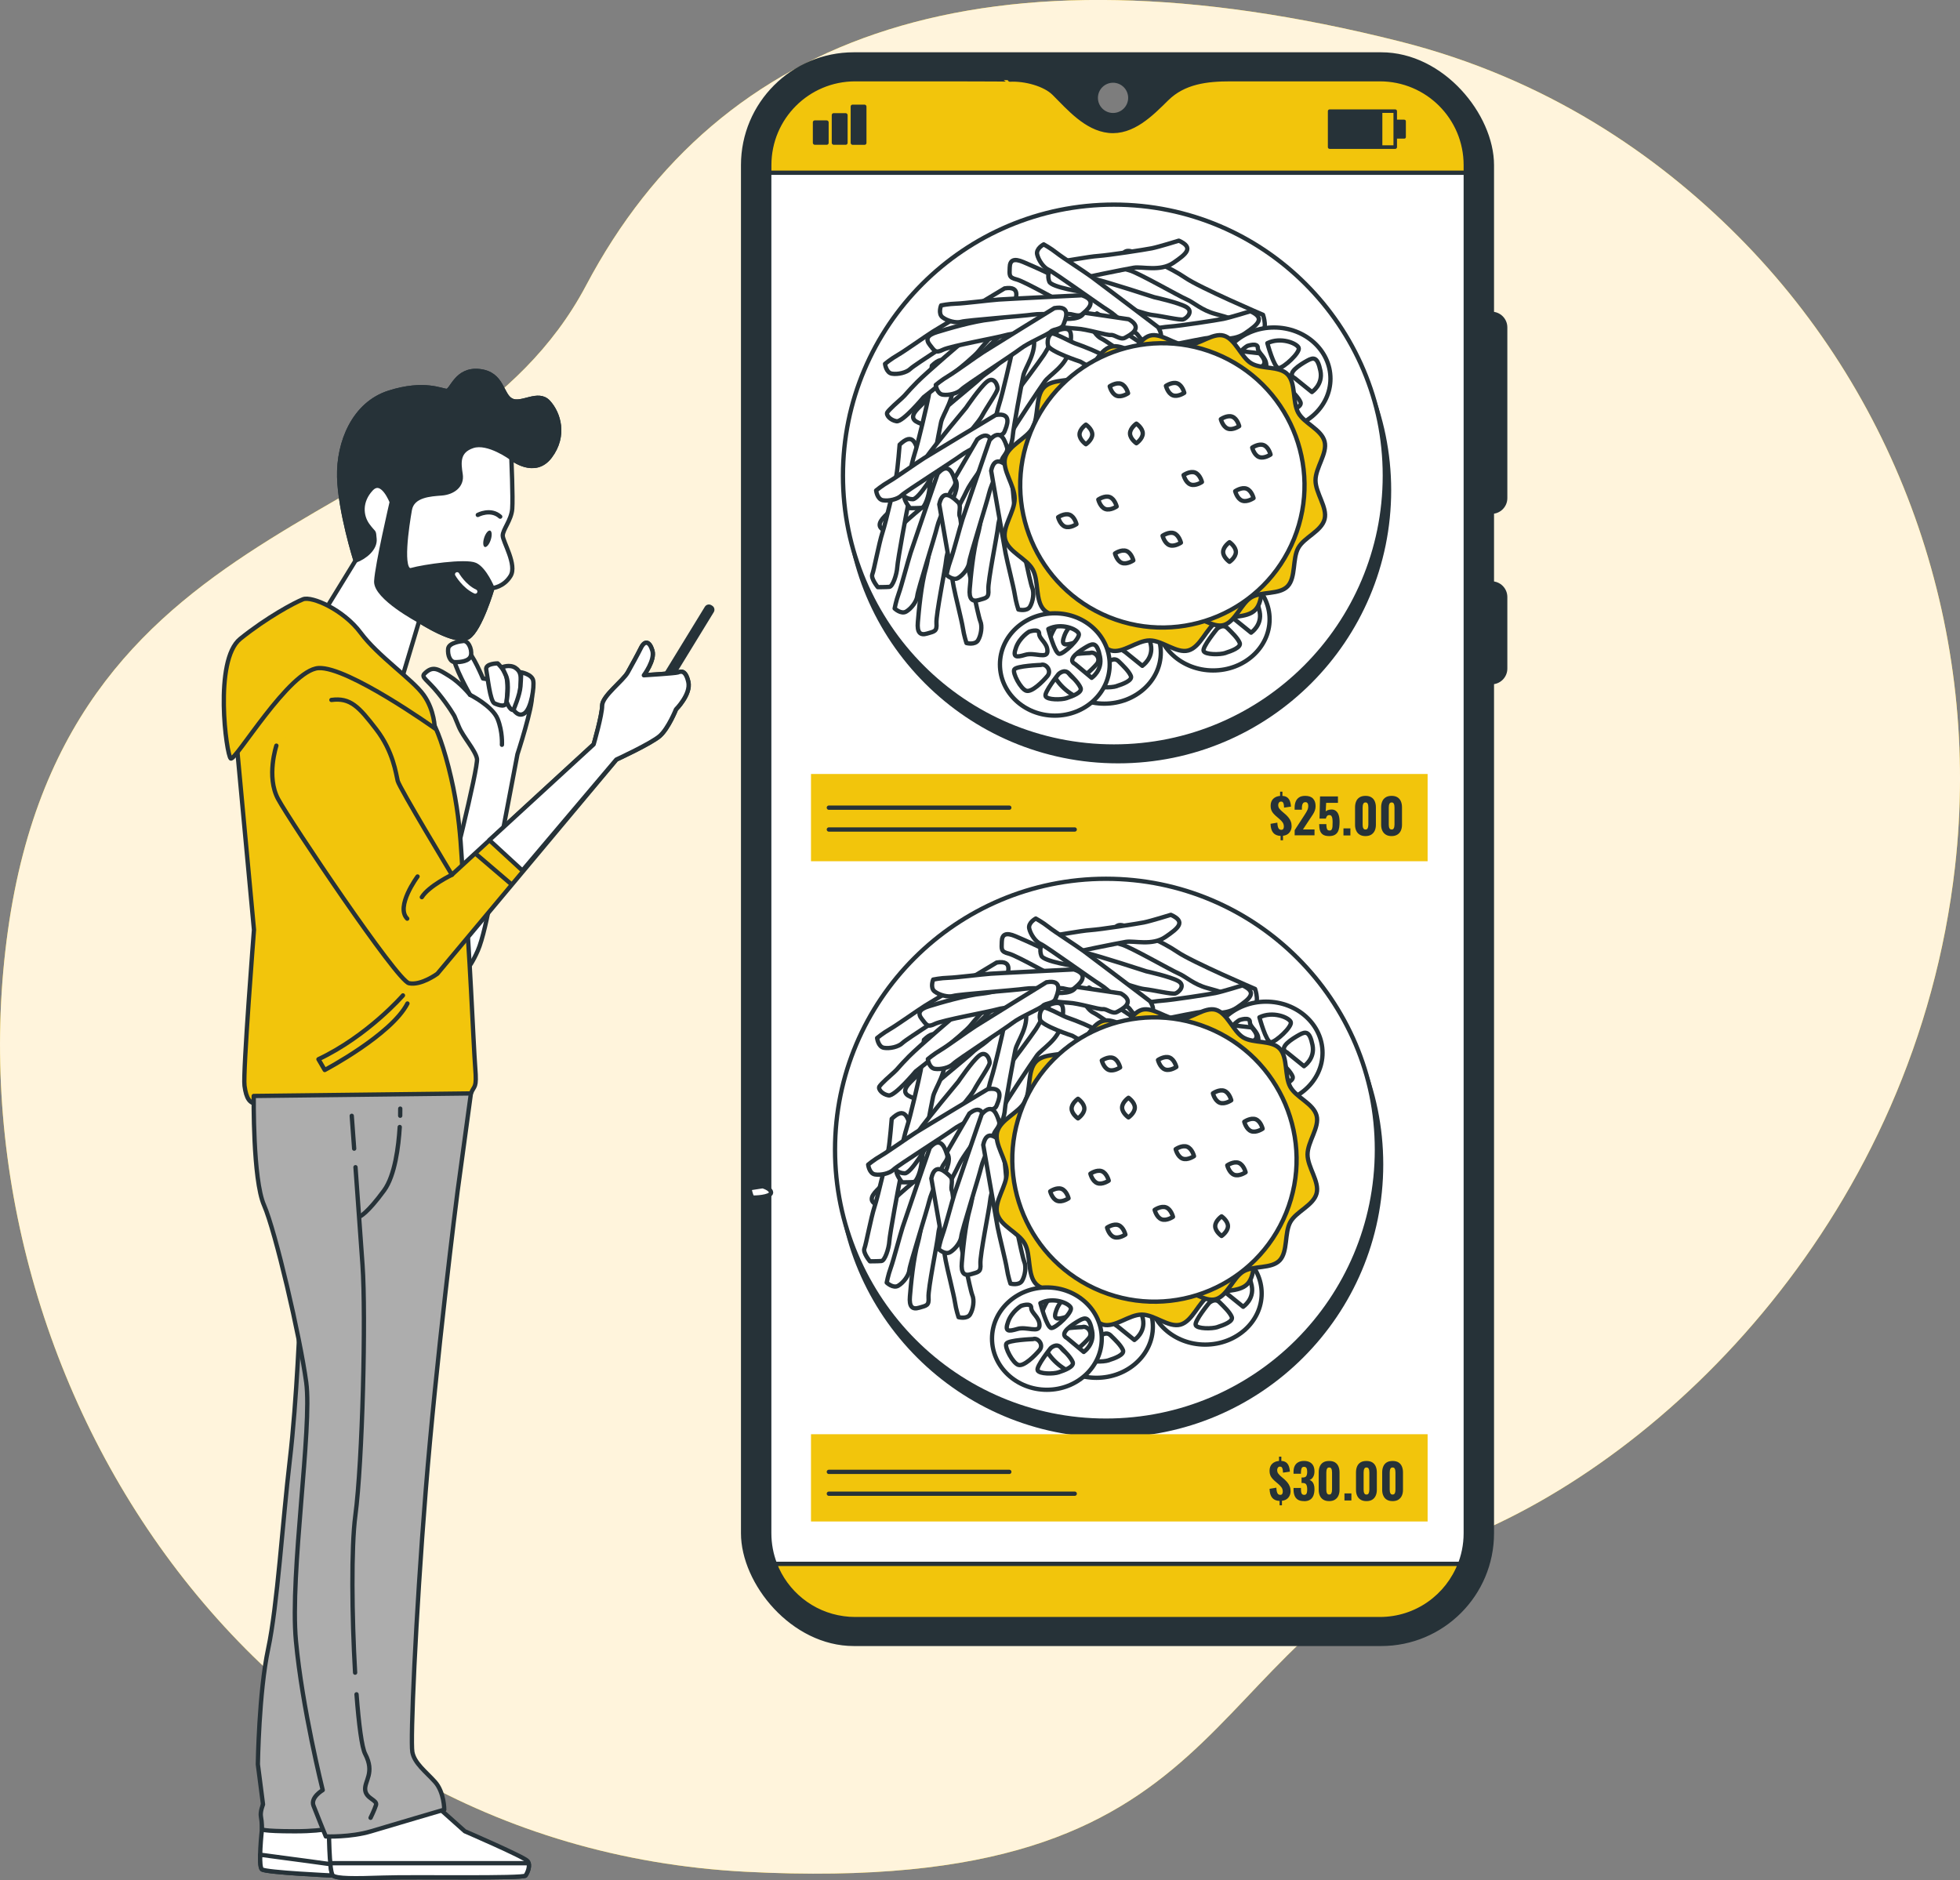 <svg xmlns="http://www.w3.org/2000/svg" id="Capa_2" data-name="Capa 2" viewBox="0 0 455.08 436.6"><rect x="0" y="0" width="455.08" height="436.6" fill="#808080" stroke="none"/><defs><style>      .cls-1, .cls-2, .cls-3, .cls-4 {        stroke-width: 0px;      }      .cls-1, .cls-5 {        fill: #263238;      }      .cls-2, .cls-6 {        fill: #f2c50c;      }      .cls-7, .cls-6, .cls-8, .cls-5, .cls-9, .cls-10, .cls-11 {        stroke-linejoin: round;      }      .cls-7, .cls-6, .cls-8, .cls-5, .cls-9, .cls-11 {        stroke-linecap: round;      }      .cls-7, .cls-6, .cls-8, .cls-5, .cls-10, .cls-11 {        stroke: #263238;      }      .cls-7, .cls-10 {        fill: #fff;      }      .cls-8, .cls-9 {        fill: none;      }      .cls-3 {        fill: #7d7d7d;      }      .cls-9 {        stroke: #fff;      }      .cls-4 {        fill: #fff4dc;      }      .cls-11 {        fill: #adadad;      }    </style></defs><g id="Line"><g><g><path class="cls-2" d="M453.92,201.27c6.12-53.85-12.08-107.93-50.31-146.36-18.79-18.89-44.5-36.7-78.65-45.3-95.78-24.12-157.85-2.02-188.88,56.66C105.05,124.97,16,114.85,1.84,216.04c-14.17,101.19,54.64,212.49,171.34,218.56,116.7,6.07,101.68-52.02,165.52-76.94,48.82-19.06,106.08-76.02,115.22-156.39Z"></path><path class="cls-4" d="M453.92,201.27c6.12-53.85-12.08-107.93-50.31-146.36-18.79-18.89-44.5-36.7-78.65-45.3-95.78-24.12-157.85-2.02-188.88,56.66C105.05,124.97,16,114.85,1.84,216.04c-14.17,101.19,54.64,212.49,171.34,218.56,116.7,6.07,101.68-52.02,165.52-76.94,48.82-19.06,106.08-76.02,115.22-156.39Z"></path></g><g><g><g><rect class="cls-5" x="172.54" y="12.64" width="173.85" height="369.05" rx="25.7" ry="25.7"></rect><path class="cls-7" d="M340.33,38.31v317.69c0,11.01-8.92,19.93-19.93,19.93h-121.86c-.92,0-1.83-.06-2.71-.19-9.73-1.32-17.23-9.66-17.23-19.75V38.31c0-11.01,8.93-19.93,19.94-19.93h3.54c10.96,0,40.5,1.13,42.66,3.29,3.44,3.44,7.46,8.14,12.71,8.69,5.49.56,9.85-3.88,13.42-7.41,4.01-3.97,9.37-4.57,14.8-4.57h34.73c11.01,0,19.93,8.92,19.93,19.93Z"></path><path class="cls-6" d="M179.9,363.11c2.55,6.69,8.61,11.65,15.92,12.64.89.13,1.79.19,2.71.19h121.86c8.51,0,15.75-5.33,18.61-12.83h-159.1Z"></path><path class="cls-6" d="M340.33,40.11v-1.79c0-11.01-8.92-19.93-19.93-19.93h-34.73c-5.43,0-10.79.6-14.8,4.57-3.57,3.53-7.93,7.97-13.42,7.41-5.25-.55-9.27-5.25-12.71-8.69-2.16-2.16-6.78-3.39-10.26-3.2-.03-.11-21.43-.09-32.39-.09h-3.54c-11.01,0-19.94,8.92-19.94,19.93v1.79h161.73Z"></path><circle class="cls-3" cx="258.43" cy="22.72" r="3.51"></circle><path class="cls-5" d="M346.33,118.8h0v-45.93h0c1.74,0,3.15,1.41,3.15,3.15v39.64c0,1.74-1.41,3.15-3.15,3.15Z"></path><path class="cls-5" d="M346.33,158.39h0v-22.92h0c1.74,0,3.15,1.41,3.15,3.15v16.62c0,1.74-1.41,3.15-3.15,3.15Z"></path></g><path class="cls-10" d="M173.99,275.91s.39,2.03.77,2.13c.39.1,4.16-.1,4.26-1.07.1-.97-1.94-1.55-1.94-1.55l-3.1.48Z"></path></g><g><path class="cls-1" d="M326.06,27.78h-1.7v-1.97c0-.23-.18-.41-.41-.41h-15.23c-.23,0-.41.18-.41.41v8.35c0,.23.18.41.41.41h15.23c.23,0,.41-.18.41-.41v-1.97h1.7c.2,0,.36-.16.36-.36v-3.68c0-.2-.16-.36-.36-.36ZM323.54,33.74h-2.58v-7.53h2.58v7.53Z"></path><rect class="cls-1" x="188.73" y="27.95" width="3.67" height="5.67" rx=".44" ry=".44"></rect><rect class="cls-1" x="193.12" y="26.27" width="3.68" height="7.35" rx=".44" ry=".44"></rect><rect class="cls-1" x="197.51" y="24.29" width="3.67" height="9.34" rx=".44" ry=".44"></rect></g></g><g><g><circle class="cls-5" cx="259.6" cy="113.83" r="62.91"></circle><circle class="cls-7" cx="258.63" cy="110.42" r="62.91"></circle><path class="cls-7" d="M237.52,72.71s-11.29,11.29-14.67,13.54c-3.39,2.26-7.9,6.77-9.59,8.46-1.69,1.69-1.63,2.74-.04,3.42,1.59.68,2.05,1.14,3.19-.46,1.14-1.59,9.78-8.42,11.15-9.78,1.37-1.37,3.64-2.28,5.69-5.01,2.05-2.73,2.73-3.41,3.41-4.1s4.32-1.82,4.55-3.87c.23-2.05-3.69-2.22-3.69-2.22Z"></path><path class="cls-7" d="M229.76,97.78s-11.29,11.29-14.67,13.54c-3.39,2.26-7.9,6.77-9.59,8.46-1.69,1.69-1.63,2.74-.04,3.42s2.05,1.14,3.19-.46c1.14-1.59,9.78-8.42,11.15-9.78,1.37-1.37,3.64-2.28,5.69-5.01,2.05-2.73,2.73-3.41,3.41-4.1.68-.68,4.32-1.82,4.55-3.87.23-2.05-3.69-2.22-3.69-2.22Z"></path><path class="cls-7" d="M245.53,76.75s-2.28,4.32-3.19,5.69c-.91,1.37-5.92,8.19-7.51,10.01-1.59,1.82-4.78,6.6-5.46,7.28-.68.68,0,2.96,0,2.96,0,0,1.59.68,2.28.91.68.23,2.5-1.82,3.19-3.19.68-1.37,6.6-10.24,7.74-11.83,1.14-1.59,5.01-3.64,5.69-7.28.68-3.64.91-5.92-2.73-4.55Z"></path><path class="cls-7" d="M208.88,103.25s-.42,5.33-.75,7.1c-.33,1.77-2.42,10.8-3.24,13.32-.82,2.52-1.96,8.7-2.35,9.68-.39.98,1.28,2.98,1.28,2.98,0,0,1.9,0,2.68-.07.79-.07,1.73-2.91,1.83-4.58.1-1.67,2.22-13.15,2.68-15.25.46-2.09,3.47-5.82,2.58-9.78-.88-3.96-1.64-6.35-4.71-3.4Z"></path><path class="cls-7" d="M216.36,84.91s-.42,5.33-.75,7.1-2.42,10.8-3.24,13.32c-.82,2.52-1.96,8.7-2.35,9.68s1.28,2.98,1.28,2.98c0,0,1.9,0,2.68-.07.79-.07,1.73-2.91,1.83-4.58.1-1.67,2.22-13.15,2.68-15.25.46-2.09,3.47-5.82,2.58-9.78-.88-3.96-1.64-6.35-4.71-3.4Z"></path><path class="cls-7" d="M235.67,75.13s-.39,4.87-.69,6.48-2.21,9.86-2.96,12.16c-.75,2.3-1.79,7.95-2.15,8.84s1.17,2.72,1.17,2.72c0,0,1.73,0,2.45-.06s1.58-2.66,1.67-4.18c.09-1.52,2.03-12.01,2.45-13.92.42-1.91,3.17-5.32,2.36-8.93-.81-3.62-1.49-5.8-4.3-3.11Z"></path><path class="cls-7" d="M223.97,78.95s-8.67,7.37-11.07,9.8-2.59,2.9-3.45,3.66-3.07,2.72-3.43,3.34.7,1.82,2.13,2.06c1.44.25,6.3-5.58,6.3-5.58,0,0,11.17-8.67,12.74-10.67s4.49-4.89,4.7-5.68c.21-.79-.3-3.08-2.13-2.06s-5.79,5.13-5.79,5.13Z"></path><path class="cls-7" d="M224.33,94.64s-7.3,8.73-9.26,11.54c-1.96,2.8-2.07,3.3-2.78,4.19-.71.89-2.56,3.19-2.81,3.87-.25.67.99,1.67,2.45,1.67,1.46,0,5.27-6.57,5.27-6.57,0,0,9.54-10.43,10.75-12.67,1.21-2.24,3.6-5.57,3.67-6.39.07-.82-.81-2.99-2.45-1.67-1.64,1.31-4.84,6.03-4.84,6.03Z"></path><path class="cls-7" d="M233.25,66.96s-14.79,8.87-16.61,10.01c-1.82,1.14-6.6,4.55-8.19,5.46-1.59.91-2.96,2.05-2.96,2.05,0,0,.23,2.05,1.59,2.28,1.37.23,3.41-.23,4.32-1.14.91-.91,12.06-7.96,13.88-9.33,1.82-1.37,6.37-3.19,7.05-3.87.68-.68,2.5-.46,2.96-1.59.46-1.14,2.05-4.55-2.05-3.87Z"></path><path class="cls-7" d="M231.18,96.36s-14.79,8.87-16.61,10.01c-1.82,1.14-6.6,4.55-8.19,5.46s-2.96,2.05-2.96,2.05c0,0,.23,2.05,1.59,2.28,1.37.23,3.41-.23,4.32-1.14.91-.91,12.06-7.96,13.88-9.33,1.82-1.37,6.37-3.19,7.05-3.87.68-.68,2.5-.46,2.96-1.59s2.05-4.55-2.05-3.87Z"></path><path class="cls-7" d="M226.91,102.02s-8.68,14.91-9.73,16.78c-1.05,1.87-3.59,7.17-4.54,8.73-.96,1.57-1.6,3.22-1.6,3.22,0,0,1.19,1.68,2.49,1.23,1.31-.46,2.88-1.85,3.24-3.08.36-1.24,6.73-12.79,7.66-14.87.94-2.07,4.05-5.86,4.31-6.79.27-.93,1.97-1.61,1.82-2.82-.15-1.22-.4-4.97-3.66-2.4Z"></path><path class="cls-7" d="M217.54,112s-1.39,15.9-2.53,19.81-1.7,10.27-1.9,12.65c-.21,2.39.51,3.15,2.17,2.64,1.66-.5,2.3-.45,2.15-2.4s2.08-12.74,2.25-14.66c.17-1.92,1.33-4.08,1.14-7.49-.19-3.41-.1-4.37-.02-5.33.08-.96,2.14-4.17,1-5.89-1.14-1.71-4.25.67-4.25.67Z"></path><path class="cls-7" d="M217.71,110.01s-5.62,16.31-6.28,18.35c-.66,2.04-2.13,7.73-2.76,9.45s-.95,3.47-.95,3.47c0,0,1.49,1.42,2.68.72,1.19-.7,2.47-2.37,2.58-3.65s4.11-13.85,4.63-16.07c.52-2.22,2.83-6.54,2.91-7.5.08-.96,1.62-1.96,1.24-3.12-.38-1.16-1.36-4.8-4.06-1.65Z"></path><path class="cls-7" d="M218.08,117.09s2.94,17,3.34,19.11c.4,2.11,1.86,7.8,2.14,9.61.27,1.81.84,3.5.84,3.5,0,0,1.99.53,2.7-.66.7-1.19,1.02-3.27.5-4.44-.52-1.18-3.07-14.12-3.69-16.31-.62-2.19-.67-7.09-1.06-7.97-.39-.88.48-2.5-.42-3.33-.9-.84-3.51-3.55-4.35.51Z"></path><path class="cls-7" d="M229.59,104.21s-1.39,15.9-2.53,19.81c-1.14,3.91-1.7,10.27-1.9,12.65-.21,2.39.51,3.15,2.17,2.64,1.66-.5,2.3-.45,2.15-2.4s2.08-12.74,2.25-14.66c.17-1.92,1.33-4.08,1.14-7.49-.19-3.41-.1-4.37-.02-5.33.08-.96,2.14-4.17,1-5.89-1.14-1.71-4.25.67-4.25.67Z"></path><path class="cls-7" d="M229.76,102.22s-5.62,16.31-6.28,18.35c-.66,2.04-2.13,7.73-2.76,9.45s-.95,3.47-.95,3.47c0,0,1.49,1.42,2.68.72,1.19-.7,2.47-2.37,2.58-3.65.11-1.28,4.11-13.85,4.63-16.07.52-2.22,2.83-6.54,2.91-7.5.08-.96,1.62-1.96,1.24-3.12-.38-1.16-1.36-4.8-4.06-1.65Z"></path><path class="cls-7" d="M230.13,109.3s2.94,17,3.34,19.11c.4,2.11,1.86,7.8,2.14,9.61.27,1.81.84,3.5.84,3.5,0,0,1.99.53,2.7-.66.7-1.19,1.02-3.27.5-4.44-.52-1.18-3.07-14.12-3.69-16.31-.62-2.19-.67-7.09-1.06-7.97-.39-.88.48-2.5-.42-3.33-.9-.84-3.51-3.55-4.35.51Z"></path><path class="cls-7" d="M293.25,73.09s-14.67-6.28-18.03-8.59c-3.35-2.3-9.22-4.82-11.42-5.76-2.2-.94-3.15-.49-3.19,1.24s-.29,2.32,1.61,2.79c1.9.46,11.45,5.95,13.23,6.71s3.47,2.53,6.76,3.42c3.3.89,4.18,1.27,5.07,1.65.89.38,3.3,3.34,5.28,2.79,1.99-.55.69-4.25.69-4.25Z"></path><path class="cls-7" d="M267.08,75.21s-14.67-6.28-18.03-8.59c-3.35-2.3-9.22-4.82-11.42-5.76-2.2-.94-3.15-.49-3.19,1.24s-.29,2.32,1.61,2.79c1.9.46,11.45,5.95,13.23,6.71,1.77.76,3.47,2.53,6.76,3.42,3.3.89,4.18,1.27,5.07,1.65.89.38,3.3,3.34,5.28,2.79,1.99-.55.69-4.25.69-4.25Z"></path><path class="cls-7" d="M292.47,82.03s-4.86-.51-6.47-.84c-1.61-.34-9.8-2.45-12.09-3.25s-7.9-1.98-8.79-2.36c-.89-.38-2.75,1.1-2.75,1.1,0,0-.04,1.73,0,2.45.04.72,2.62,1.65,4.14,1.77,1.52.13,11.96,2.32,13.86,2.78,1.9.46,5.24,3.29,8.87,2.57s5.83-1.35,3.21-4.23Z"></path><path class="cls-7" d="M273.7,55.88s-4.67,1.45-6.27,1.77c-1.61.32-9.98,1.61-12.39,1.78-2.41.16-8.04,1.29-9.01,1.29-.97,0-2.09,2.09-2.09,2.09,0,0,.64,1.61.97,2.25.32.64,3.06.48,4.51,0,1.45-.48,11.91-2.58,13.84-2.9,1.93-.32,6.11.96,9.17-1.13,3.06-2.09,4.83-3.54,1.28-5.15Z"></path><path class="cls-7" d="M290.31,72.27s-4.67,1.45-6.27,1.77-9.98,1.61-12.39,1.78c-2.41.16-8.04,1.29-9.01,1.29s-2.09,2.09-2.09,2.09c0,0,.64,1.61.97,2.25.32.64,3.06.48,4.51,0,1.45-.48,11.91-2.58,13.84-2.9,1.93-.32,6.11.96,9.17-1.13,3.06-2.09,4.83-3.54,1.28-5.15Z"></path><path class="cls-7" d="M266.71,87.86s-10.07-5.31-13.22-6.64c-3.15-1.33-3.66-1.33-4.68-1.84s-3.66-1.84-4.37-1.94c-.71-.1-1.43,1.32-1.12,2.75s7.52,3.78,7.52,3.78c0,0,12.2,7.14,14.64,7.86,2.44.72,6.2,2.35,7.02,2.25s2.75-1.42,1.12-2.75c-1.63-1.33-6.91-3.47-6.91-3.47Z"></path><path class="cls-7" d="M267.98,69s-10.82-3.53-14.15-4.31c-3.33-.78-3.83-.69-4.92-1.02-1.09-.33-3.92-1.19-4.64-1.17-.72.02-1.18,1.54-.64,2.9.54,1.35,8.05,2.45,8.05,2.45,0,0,13.23,4.98,15.76,5.27,2.53.29,6.51,1.27,7.3,1.03.79-.24,2.47-1.86.64-2.9-1.83-1.03-7.4-2.25-7.4-2.25Z"></path><path class="cls-7" d="M281.29,92.02s-13.74-10.43-15.47-11.7c-1.73-1.27-6.68-4.43-8.12-5.57s-3-1.98-3-1.98c0,0-1.82.97-1.52,2.32.3,1.35,1.48,3.08,2.66,3.59,1.18.51,11.88,8.24,13.82,9.42s5.33,4.73,6.21,5.11,1.35,2.15,2.58,2.15c1.23,0,4.99.21,2.83-3.34Z"></path><path class="cls-7" d="M268.92,75.99s-13.74-10.43-15.47-11.7c-1.73-1.27-6.68-4.43-8.12-5.57-1.44-1.14-3-1.98-3-1.98,0,0-1.82.97-1.52,2.32.3,1.35,1.48,3.08,2.66,3.59,1.18.51,11.88,8.24,13.82,9.42,1.94,1.18,5.33,4.73,6.21,5.11.89.38,1.35,2.15,2.58,2.15s4.99.21,2.83-3.34Z"></path><path class="cls-7" d="M262.08,74.13s-17.06-2.52-19.19-2.79c-2.13-.27-7.99-.66-9.8-.97-1.81-.31-3.59-.29-3.59-.29,0,0-1.12,1.73-.21,2.77.91,1.04,2.78,1.99,4.06,1.86,1.28-.13,14.38,1.49,16.65,1.59,2.27.1,6.95,1.58,7.91,1.48.96-.1,2.22,1.24,3.3.64,1.07-.59,4.47-2.22.87-4.29Z"></path><path class="cls-7" d="M249.34,69.15s-15.28,4.62-19.33,5.02-10.16,2.24-12.45,2.94-2.73,1.65-1.65,3c1.08,1.35,1.27,1.97,3.02,1.1,1.75-.87,12.6-2.81,14.45-3.36,1.85-.56,4.28-.29,7.38-1.73,3.09-1.44,4.02-1.72,4.94-2s4.67.44,5.84-1.26c1.17-1.7-2.2-3.7-2.2-3.7Z"></path><path class="cls-7" d="M251.25,68.56s-17.23.84-19.37.99-7.97.9-9.8.95c-1.83.05-3.57.41-3.57.41,0,0-.77,1.91.33,2.76,1.1.84,3.12,1.41,4.35,1.04,1.23-.37,14.39-1.33,16.64-1.67s7.12.2,8.04-.08,2.42.78,3.36,0c.94-.79,3.95-3.05.02-4.38Z"></path><path class="cls-7" d="M244.82,71.53s-14.69,9.05-16.49,10.21c-1.81,1.16-6.55,4.63-8.13,5.56-1.58.93-2.93,2.08-2.93,2.08,0,0,.25,2.05,1.62,2.26,1.37.21,3.41-.27,4.31-1.19.9-.92,11.97-8.1,13.77-9.49,1.8-1.39,6.33-3.26,7.01-3.95.67-.69,2.5-.48,2.94-1.63.44-1.14,1.99-4.57-2.09-3.84Z"></path><path class="cls-7" d="M281.67,131.91c-7.24,0-13.11,5.32-13.11,11.88s5.87,11.88,13.11,11.88,13.11-5.32,13.11-11.88-5.87-11.88-13.11-11.88ZM287.4,136.62c.44,1.07-3.53,4.71-4.63,4.71s-2.64-5.78-2.64-5.78c3.08-1.5,6.83,0,7.27,1.07ZM272.42,139.83c.88-2.35,3.08-3.64,3.08-3.64,0,0,2.42-.86,2.42.43s1.98,2.14,1.98,4.07-3.08.21-5.29.86-3.08.64-2.2-1.71ZM274.84,149.89c-1.32-.43-3.31-4.07-2.86-4.92s6.39-1.07,6.39-1.07c1.1-.43,2.64,1.28,1.54,2.57s-3.75,3.85-5.07,3.42ZM284.54,151.61c-1.32.43-4.63.43-5.07-.43-.44-.86,3.08-5.14,3.08-5.14,0,0,1.32-1.28,2.42-.21,1.1,1.07,2.42,2.35,2.86,3.42.44,1.07-1.98,1.93-3.31,2.35ZM290.49,146.9l-3.97-3.21c-2.2-1.07,1.32-3.21,2.86-4.07,1.54-.86,2.42-.86,3.08,2.35.66,3.21-1.98,4.92-1.98,4.92Z"></path><path class="cls-7" d="M295.8,76.04c-7.24,0-13.11,5.32-13.11,11.88s5.87,11.88,13.11,11.88,13.11-5.32,13.11-11.88-5.87-11.88-13.11-11.88ZM301.53,80.75c.44,1.07-3.53,4.71-4.63,4.71s-2.64-5.78-2.64-5.78c3.08-1.5,6.83,0,7.27,1.07ZM286.54,83.96c.88-2.35,3.08-3.64,3.08-3.64,0,0,2.42-.86,2.42.43s1.98,2.14,1.98,4.07-3.08.21-5.29.86c-2.2.64-3.08.64-2.2-1.71ZM288.97,94.03c-1.32-.43-3.31-4.07-2.86-4.92.44-.86,6.39-1.07,6.39-1.07,1.1-.43,2.64,1.28,1.54,2.57-1.1,1.28-3.75,3.85-5.07,3.42ZM298.66,95.74c-1.32.43-4.63.43-5.07-.43-.44-.86,3.08-5.14,3.08-5.14,0,0,1.32-1.28,2.42-.21,1.1,1.07,2.42,2.35,2.86,3.42.44,1.07-1.98,1.93-3.31,2.35ZM304.61,91.03l-3.97-3.21c-2.2-1.07,1.32-3.21,2.86-4.07,1.54-.86,2.42-.86,3.08,2.35.66,3.21-1.98,4.92-1.98,4.92Z"></path><path class="cls-7" d="M256.41,139.62c-7.24,0-13.11,5.32-13.11,11.88s5.87,11.88,13.11,11.88,13.11-5.32,13.11-11.88-5.87-11.88-13.11-11.88ZM262.14,144.33c.44,1.07-3.53,4.71-4.63,4.71s-2.64-5.78-2.64-5.78c3.08-1.5,6.83,0,7.27,1.07ZM247.16,147.54c.88-2.35,3.08-3.64,3.08-3.64,0,0,2.42-.86,2.42.43s1.98,2.14,1.98,4.07-3.08.21-5.29.86c-2.2.64-3.08.64-2.2-1.71ZM249.58,157.6c-1.32-.43-3.31-4.07-2.86-4.92.44-.86,6.39-1.07,6.39-1.07,1.1-.43,2.64,1.28,1.54,2.57-1.1,1.28-3.75,3.85-5.07,3.42ZM259.28,159.31c-1.32.43-4.63.43-5.07-.43-.44-.86,3.08-5.14,3.08-5.14,0,0,1.32-1.28,2.42-.21,1.1,1.07,2.42,2.35,2.86,3.42.44,1.07-1.98,1.93-3.31,2.35ZM265.23,154.6l-3.97-3.21c-2.2-1.07,1.32-3.21,2.86-4.07,1.54-.86,2.42-.86,3.08,2.35s-1.98,4.92-1.98,4.92Z"></path><path class="cls-6" d="M298.27,115.77c0-3.11,2.94-6.58,2.22-9.45-.75-2.97-4.98-4.42-6.41-7.02-1.45-2.63-.55-7.2-2.59-9.34-2.03-2.14-6.38-1.2-8.89-2.72-2.47-1.5-3.86-5.94-6.68-6.73-2.73-.77-6.03,2.33-8.99,2.33s-6.26-3.09-8.99-2.33c-2.82.79-4.21,5.23-6.68,6.73-2.51,1.52-6.85.58-8.89,2.72s-1.14,6.71-2.59,9.34c-1.43,2.6-5.65,4.05-6.41,7.02-.73,2.87,2.22,6.34,2.22,9.45s-2.94,6.58-2.22,9.45c.75,2.97,4.98,4.42,6.41,7.02,1.45,2.63.55,7.2,2.59,9.34,2.03,2.14,6.38,1.2,8.89,2.72,2.47,1.5,3.86,5.94,6.68,6.73,2.73.77,6.03-2.33,8.99-2.33s6.26,3.09,8.99,2.33c2.82-.79,4.21-5.23,6.68-6.73,2.51-1.52,6.85-.58,8.89-2.72s1.14-6.71,2.59-9.34c1.43-2.6,5.65-4.05,6.41-7.02.73-2.87-2.22-6.34-2.22-9.45Z"></path><path class="cls-6" d="M305.44,111.53c0-2.96,2.81-6.27,2.11-9-.72-2.83-4.74-4.21-6.11-6.69-1.38-2.51-.53-6.86-2.47-8.9-1.94-2.04-6.08-1.14-8.47-2.59-2.35-1.43-3.68-5.66-6.37-6.42-2.6-.73-5.75,2.22-8.57,2.22s-5.97-2.95-8.57-2.22c-2.69.76-4.01,4.98-6.37,6.42-2.39,1.45-6.53.56-8.47,2.59s-1.08,6.39-2.47,8.9c-1.36,2.47-5.39,3.86-6.11,6.69-.69,2.73,2.11,6.04,2.11,9s-2.81,6.27-2.11,9c.72,2.83,4.74,4.21,6.11,6.69,1.38,2.51.53,6.86,2.47,8.9,1.94,2.04,6.08,1.14,8.47,2.59,2.35,1.43,3.68,5.66,6.37,6.42,2.6.73,5.75-2.22,8.57-2.22s5.97,2.95,8.57,2.22c2.69-.76,4.01-4.98,6.37-6.42,2.39-1.45,6.53-.56,8.47-2.59,1.94-2.04,1.08-6.39,2.47-8.9,1.36-2.47,5.39-3.86,6.11-6.69.69-2.73-2.11-6.04-2.11-9Z"></path><circle class="cls-7" cx="269.88" cy="112.7" r="33" transform="translate(64.18 320.6) rotate(-67.97)"></circle><path class="cls-7" d="M265.33,100.64c0,1.26-1.48,2.28-1.48,2.28,0,0-1.48-1.02-1.48-2.28s1.48-2.28,1.48-2.28c0,0,1.48,1.02,1.48,2.28Z"></path><path class="cls-7" d="M286.95,128.17c0,1.26-1.48,2.28-1.48,2.28,0,0-1.48-1.02-1.48-2.28s1.48-2.28,1.48-2.28c0,0,1.48,1.02,1.48,2.28Z"></path><path class="cls-7" d="M253.61,100.87c0,1.26-1.48,2.28-1.48,2.28,0,0-1.48-1.02-1.48-2.28s1.48-2.28,1.48-2.28c0,0,1.48,1.02,1.48,2.28Z"></path><path class="cls-7" d="M286.11,96.75c1.18.44,1.61,2.19,1.61,2.19,0,0-1.48,1.02-2.65.58-1.18-.44-1.61-2.19-1.61-2.19,0,0,1.48-1.02,2.65-.58Z"></path><path class="cls-7" d="M260.31,89.12c1.18.44,1.61,2.19,1.61,2.19,0,0-1.48,1.02-2.65.58-1.18-.44-1.61-2.19-1.61-2.19,0,0,1.48-1.02,2.65-.58Z"></path><path class="cls-7" d="M261.53,127.93c1.18.44,1.61,2.19,1.61,2.19,0,0-1.48,1.02-2.65.58-1.18-.44-1.61-2.19-1.61-2.19,0,0,1.48-1.02,2.65-.58Z"></path><path class="cls-7" d="M257.66,115.41c1.18.44,1.61,2.19,1.61,2.19,0,0-1.48,1.02-2.65.58-1.18-.44-1.61-2.19-1.61-2.19,0,0,1.48-1.02,2.65-.58Z"></path><path class="cls-7" d="M248.33,119.51c1.18.44,1.61,2.19,1.61,2.19,0,0-1.48,1.02-2.65.58s-1.61-2.19-1.61-2.19c0,0,1.48-1.02,2.65-.58Z"></path><path class="cls-7" d="M273.36,89.02c1.18.44,1.61,2.19,1.61,2.19,0,0-1.48,1.02-2.65.58-1.18-.44-1.61-2.19-1.61-2.19,0,0,1.48-1.02,2.65-.58Z"></path><path class="cls-7" d="M272.58,123.81c1.18.44,1.61,2.19,1.61,2.19,0,0-1.48,1.02-2.65.58-1.18-.44-1.61-2.19-1.61-2.19,0,0,1.48-1.02,2.65-.58Z"></path><path class="cls-7" d="M277.46,109.72c1.18.44,1.61,2.19,1.61,2.19,0,0-1.48,1.02-2.65.58-1.18-.44-1.61-2.19-1.61-2.19,0,0,1.48-1.02,2.65-.58Z"></path><path class="cls-7" d="M293.39,103.35c1.18.44,1.61,2.19,1.61,2.19,0,0-1.48,1.02-2.65.58-1.18-.44-1.61-2.19-1.61-2.19,0,0,1.48-1.02,2.65-.58Z"></path><path class="cls-7" d="M289.44,113.47c1.18.44,1.61,2.19,1.61,2.19,0,0-1.48,1.02-2.65.58-1.18-.44-1.61-2.19-1.61-2.19,0,0,1.48-1.02,2.65-.58Z"></path><path class="cls-7" d="M244.91,142.4c-7.03,0-12.74,5.32-12.74,11.88s5.7,11.88,12.74,11.88,12.74-5.32,12.74-11.88-5.7-11.88-12.74-11.88ZM250.47,147.11c.43,1.07-3.42,4.71-4.5,4.71s-2.57-5.78-2.57-5.78c3-1.5,6.64,0,7.06,1.07ZM235.92,150.32c.86-2.35,3-3.64,3-3.64,0,0,2.35-.86,2.35.43s1.93,2.14,1.93,4.07-3,.21-5.14.86c-2.14.64-3,.64-2.14-1.71ZM238.27,160.38c-1.28-.43-3.21-4.07-2.78-4.92.43-.86,6.21-1.07,6.21-1.07,1.07-.43,2.57,1.28,1.5,2.57-1.07,1.28-3.64,3.85-4.92,3.42ZM247.69,162.09c-1.28.43-4.5.43-4.92-.43-.43-.86,3-5.14,3-5.14,0,0,1.28-1.28,2.35-.21s2.35,2.35,2.78,3.42c.43,1.07-1.93,1.93-3.21,2.35ZM253.47,157.39l-3.85-3.21c-2.14-1.07,1.28-3.21,2.78-4.07s2.35-.86,3,2.35c.64,3.21-1.93,4.92-1.93,4.92Z"></path></g><g><circle class="cls-5" cx="257.76" cy="270.36" r="62.91"></circle><circle class="cls-7" cx="256.79" cy="266.95" r="62.91"></circle><path class="cls-7" d="M235.68,229.23s-11.29,11.29-14.67,13.54c-3.39,2.26-7.9,6.77-9.59,8.46-1.69,1.69-1.63,2.74-.04,3.42,1.59.68,2.05,1.14,3.19-.46,1.14-1.59,9.78-8.42,11.15-9.78,1.37-1.37,3.64-2.28,5.69-5.01,2.05-2.73,2.73-3.41,3.41-4.1s4.32-1.82,4.55-3.87c.23-2.05-3.69-2.22-3.69-2.22Z"></path><path class="cls-7" d="M227.92,254.31s-11.29,11.29-14.67,13.54c-3.39,2.26-7.9,6.77-9.59,8.46-1.69,1.69-1.63,2.74-.04,3.42s2.05,1.14,3.19-.46c1.14-1.59,9.78-8.42,11.15-9.78,1.37-1.37,3.64-2.28,5.69-5.01,2.05-2.73,2.73-3.41,3.41-4.1.68-.68,4.32-1.82,4.55-3.87.23-2.05-3.69-2.22-3.69-2.22Z"></path><path class="cls-7" d="M243.69,233.28s-2.28,4.32-3.19,5.69c-.91,1.37-5.92,8.19-7.51,10.01-1.59,1.82-4.78,6.6-5.46,7.28-.68.68,0,2.96,0,2.96,0,0,1.59.68,2.28.91.68.23,2.5-1.82,3.19-3.19.68-1.37,6.6-10.24,7.74-11.83,1.14-1.59,5.01-3.64,5.69-7.28.68-3.64.91-5.92-2.73-4.55Z"></path><path class="cls-7" d="M207.04,259.78s-.42,5.33-.75,7.1c-.33,1.77-2.42,10.8-3.24,13.32-.82,2.52-1.96,8.7-2.35,9.68-.39.98,1.28,2.98,1.28,2.98,0,0,1.9,0,2.68-.07.79-.07,1.73-2.91,1.83-4.58.1-1.67,2.22-13.15,2.68-15.25.46-2.09,3.47-5.82,2.58-9.78-.88-3.96-1.64-6.35-4.71-3.4Z"></path><path class="cls-7" d="M214.52,241.44s-.42,5.33-.75,7.1-2.42,10.8-3.24,13.32c-.82,2.52-1.96,8.7-2.35,9.68s1.28,2.98,1.28,2.98c0,0,1.9,0,2.68-.07.79-.07,1.73-2.91,1.83-4.58.1-1.67,2.22-13.15,2.68-15.25.46-2.09,3.47-5.82,2.58-9.78-.88-3.96-1.64-6.35-4.71-3.4Z"></path><path class="cls-7" d="M233.83,231.66s-.39,4.87-.69,6.48-2.21,9.86-2.96,12.16c-.75,2.3-1.79,7.95-2.15,8.84s1.17,2.72,1.17,2.72c0,0,1.73,0,2.45-.06s1.58-2.66,1.67-4.18c.09-1.52,2.03-12.01,2.45-13.92.42-1.91,3.17-5.32,2.36-8.93-.81-3.62-1.49-5.8-4.3-3.11Z"></path><path class="cls-7" d="M222.13,235.48s-8.67,7.37-11.07,9.8-2.59,2.9-3.45,3.66-3.07,2.72-3.43,3.34.7,1.82,2.13,2.06c1.44.25,6.3-5.58,6.3-5.58,0,0,11.17-8.67,12.74-10.67s4.49-4.89,4.7-5.68c.21-.79-.3-3.08-2.13-2.06s-5.79,5.13-5.79,5.13Z"></path><path class="cls-7" d="M222.49,251.16s-7.3,8.73-9.26,11.54c-1.96,2.8-2.07,3.3-2.78,4.19-.71.89-2.56,3.19-2.81,3.87-.25.67.99,1.67,2.45,1.67,1.46,0,5.27-6.57,5.27-6.57,0,0,9.54-10.43,10.75-12.67,1.21-2.24,3.6-5.57,3.67-6.39.07-.82-.81-2.99-2.45-1.67-1.64,1.31-4.84,6.03-4.84,6.03Z"></path><path class="cls-7" d="M231.41,223.49s-14.79,8.87-16.61,10.01c-1.82,1.14-6.6,4.55-8.19,5.46-1.59.91-2.96,2.05-2.96,2.05,0,0,.23,2.05,1.59,2.28,1.37.23,3.41-.23,4.32-1.14.91-.91,12.06-7.96,13.88-9.33,1.82-1.37,6.37-3.19,7.05-3.87.68-.68,2.5-.46,2.96-1.59.46-1.14,2.05-4.55-2.05-3.87Z"></path><path class="cls-7" d="M229.33,252.89s-14.79,8.87-16.61,10.01c-1.82,1.14-6.6,4.55-8.19,5.46s-2.96,2.05-2.96,2.05c0,0,.23,2.05,1.59,2.28,1.37.23,3.41-.23,4.32-1.14.91-.91,12.06-7.96,13.88-9.33,1.82-1.37,6.37-3.19,7.05-3.87.68-.68,2.5-.46,2.96-1.59s2.05-4.55-2.05-3.87Z"></path><path class="cls-7" d="M225.07,258.55s-8.68,14.91-9.73,16.78c-1.05,1.87-3.59,7.17-4.54,8.73-.96,1.57-1.6,3.22-1.6,3.22,0,0,1.19,1.68,2.49,1.23,1.31-.46,2.88-1.85,3.24-3.08.36-1.24,6.73-12.79,7.66-14.87.94-2.07,4.05-5.86,4.31-6.79.27-.93,1.97-1.61,1.82-2.82-.15-1.22-.4-4.97-3.66-2.4Z"></path><path class="cls-7" d="M215.7,268.53s-1.39,15.9-2.53,19.81-1.7,10.27-1.9,12.65c-.21,2.39.51,3.15,2.17,2.64,1.66-.5,2.3-.45,2.15-2.4s2.08-12.74,2.25-14.66c.17-1.92,1.33-4.08,1.14-7.49-.19-3.41-.1-4.37-.02-5.33.08-.96,2.14-4.17,1-5.89-1.14-1.71-4.25.67-4.25.67Z"></path><path class="cls-7" d="M215.87,266.54s-5.62,16.31-6.28,18.35c-.66,2.04-2.13,7.73-2.76,9.45s-.95,3.47-.95,3.47c0,0,1.49,1.42,2.68.72,1.19-.7,2.47-2.37,2.58-3.65s4.11-13.85,4.63-16.07c.52-2.22,2.83-6.54,2.91-7.5.08-.96,1.62-1.96,1.24-3.12-.38-1.16-1.36-4.8-4.06-1.65Z"></path><path class="cls-7" d="M216.24,273.61s2.94,17,3.34,19.11c.4,2.11,1.86,7.8,2.14,9.61.27,1.81.84,3.5.84,3.5,0,0,1.99.53,2.7-.66.7-1.19,1.02-3.27.5-4.44-.52-1.18-3.07-14.12-3.69-16.31-.62-2.19-.67-7.09-1.06-7.97-.39-.88.48-2.5-.42-3.33-.9-.84-3.51-3.55-4.35.51Z"></path><path class="cls-7" d="M227.75,260.74s-1.39,15.9-2.53,19.81c-1.14,3.91-1.7,10.27-1.9,12.65-.21,2.39.51,3.15,2.17,2.64,1.66-.5,2.3-.45,2.15-2.4s2.08-12.74,2.25-14.66c.17-1.92,1.33-4.08,1.14-7.49-.19-3.41-.1-4.37-.02-5.33.08-.96,2.14-4.17,1-5.89-1.14-1.71-4.25.67-4.25.67Z"></path><path class="cls-7" d="M227.92,258.75s-5.62,16.31-6.28,18.35c-.66,2.04-2.13,7.73-2.76,9.45s-.95,3.47-.95,3.47c0,0,1.49,1.42,2.68.72,1.19-.7,2.47-2.37,2.58-3.65.11-1.28,4.11-13.85,4.63-16.07.52-2.22,2.83-6.54,2.91-7.5.08-.96,1.62-1.96,1.24-3.12-.38-1.16-1.36-4.8-4.06-1.65Z"></path><path class="cls-7" d="M228.29,265.82s2.94,17,3.34,19.11c.4,2.11,1.86,7.8,2.14,9.61.27,1.81.84,3.5.84,3.5,0,0,1.99.53,2.7-.66.7-1.19,1.02-3.27.5-4.44-.52-1.18-3.07-14.12-3.69-16.31-.62-2.19-.67-7.09-1.06-7.97-.39-.88.48-2.5-.42-3.33-.9-.84-3.51-3.55-4.35.51Z"></path><path class="cls-7" d="M291.41,229.62s-14.67-6.28-18.03-8.59c-3.35-2.3-9.22-4.82-11.42-5.76-2.2-.94-3.15-.49-3.19,1.24s-.29,2.32,1.61,2.79c1.9.46,11.45,5.95,13.23,6.71s3.47,2.53,6.76,3.42c3.3.89,4.18,1.27,5.07,1.65.89.38,3.3,3.34,5.28,2.79,1.99-.55.69-4.25.69-4.25Z"></path><path class="cls-7" d="M265.24,231.74s-14.67-6.28-18.03-8.59c-3.35-2.3-9.22-4.82-11.42-5.76-2.2-.94-3.15-.49-3.19,1.24s-.29,2.32,1.61,2.79c1.9.46,11.45,5.95,13.23,6.71,1.77.76,3.47,2.53,6.76,3.42,3.3.89,4.18,1.27,5.07,1.65.89.38,3.3,3.34,5.28,2.79,1.99-.55.69-4.25.69-4.25Z"></path><path class="cls-7" d="M290.63,238.56s-4.86-.51-6.47-.84c-1.61-.34-9.8-2.45-12.09-3.25s-7.9-1.98-8.79-2.36c-.89-.38-2.75,1.1-2.75,1.1,0,0-.04,1.73,0,2.45.04.72,2.62,1.65,4.14,1.77,1.52.13,11.96,2.32,13.86,2.78,1.9.46,5.24,3.29,8.87,2.57s5.83-1.35,3.21-4.23Z"></path><path class="cls-7" d="M271.85,212.41s-4.67,1.45-6.27,1.77c-1.61.32-9.98,1.61-12.39,1.78-2.41.16-8.04,1.29-9.01,1.29-.97,0-2.09,2.09-2.09,2.09,0,0,.64,1.61.97,2.25.32.64,3.06.48,4.51,0,1.45-.48,11.91-2.58,13.84-2.9,1.93-.32,6.11.96,9.17-1.13,3.06-2.09,4.83-3.54,1.28-5.15Z"></path><path class="cls-7" d="M288.47,228.8s-4.67,1.45-6.27,1.77-9.98,1.61-12.39,1.78c-2.41.16-8.04,1.29-9.01,1.29s-2.09,2.09-2.09,2.09c0,0,.64,1.61.97,2.25.32.64,3.06.48,4.51,0,1.45-.48,11.91-2.58,13.84-2.9,1.93-.32,6.11.96,9.17-1.13,3.06-2.09,4.83-3.54,1.28-5.15Z"></path><path class="cls-7" d="M264.87,244.39s-10.07-5.31-13.22-6.64c-3.15-1.33-3.66-1.33-4.68-1.84s-3.66-1.84-4.37-1.94c-.71-.1-1.43,1.32-1.12,2.75s7.52,3.78,7.52,3.78c0,0,12.2,7.14,14.64,7.86,2.44.72,6.2,2.35,7.02,2.25s2.75-1.42,1.12-2.75c-1.63-1.33-6.91-3.47-6.91-3.47Z"></path><path class="cls-7" d="M266.14,225.52s-10.82-3.53-14.15-4.31c-3.33-.78-3.83-.69-4.92-1.02-1.09-.33-3.92-1.19-4.64-1.17-.72.02-1.18,1.54-.64,2.9.54,1.35,8.05,2.45,8.05,2.45,0,0,13.23,4.98,15.76,5.27,2.53.29,6.51,1.27,7.3,1.03.79-.24,2.47-1.86.64-2.9-1.83-1.03-7.4-2.25-7.4-2.25Z"></path><path class="cls-7" d="M279.45,248.54s-13.74-10.43-15.47-11.7c-1.73-1.27-6.68-4.43-8.12-5.57s-3-1.98-3-1.98c0,0-1.82.97-1.52,2.32.3,1.35,1.48,3.08,2.66,3.59,1.18.51,11.88,8.24,13.82,9.42s5.33,4.73,6.21,5.11,1.35,2.15,2.58,2.15c1.23,0,4.99.21,2.83-3.34Z"></path><path class="cls-7" d="M267.08,232.52s-13.74-10.43-15.47-11.7c-1.73-1.27-6.68-4.43-8.12-5.57-1.44-1.14-3-1.98-3-1.98,0,0-1.82.97-1.52,2.32.3,1.35,1.48,3.08,2.66,3.59,1.18.51,11.88,8.24,13.82,9.42,1.94,1.18,5.33,4.73,6.21,5.11.89.38,1.35,2.15,2.58,2.15s4.99.21,2.83-3.34Z"></path><path class="cls-7" d="M260.24,230.66s-17.06-2.52-19.19-2.79c-2.13-.27-7.99-.66-9.8-.97-1.81-.31-3.59-.29-3.59-.29,0,0-1.12,1.73-.21,2.77.91,1.04,2.78,1.99,4.06,1.86,1.28-.13,14.38,1.49,16.65,1.59,2.27.1,6.95,1.58,7.91,1.48.96-.1,2.22,1.24,3.3.64,1.07-.59,4.47-2.22.87-4.29Z"></path><path class="cls-7" d="M247.49,225.67s-15.28,4.62-19.33,5.02-10.16,2.24-12.45,2.94-2.73,1.65-1.65,3c1.08,1.35,1.27,1.97,3.02,1.1,1.75-.87,12.6-2.81,14.45-3.36,1.85-.56,4.28-.29,7.38-1.73,3.09-1.44,4.02-1.72,4.94-2s4.67.44,5.84-1.26c1.17-1.7-2.2-3.7-2.2-3.7Z"></path><path class="cls-7" d="M249.41,225.09s-17.23.84-19.37.99-7.97.9-9.8.95c-1.83.05-3.57.41-3.57.41,0,0-.77,1.91.33,2.76,1.1.84,3.12,1.41,4.35,1.04,1.23-.37,14.39-1.33,16.64-1.67s7.12.2,8.04-.08,2.42.78,3.36,0c.94-.79,3.95-3.05.02-4.38Z"></path><path class="cls-7" d="M242.98,228.06s-14.69,9.05-16.49,10.21c-1.81,1.16-6.55,4.63-8.13,5.56-1.58.93-2.93,2.08-2.93,2.08,0,0,.25,2.05,1.62,2.26,1.37.21,3.41-.27,4.31-1.19.9-.92,11.97-8.1,13.77-9.49,1.8-1.39,6.33-3.26,7.01-3.95.67-.69,2.5-.48,2.94-1.63.44-1.14,1.99-4.57-2.09-3.84Z"></path><path class="cls-7" d="M279.83,288.44c-7.24,0-13.11,5.32-13.11,11.88s5.87,11.88,13.11,11.88,13.11-5.32,13.11-11.88-5.87-11.88-13.11-11.88ZM285.56,293.15c.44,1.07-3.53,4.71-4.63,4.71s-2.64-5.78-2.64-5.78c3.08-1.5,6.83,0,7.27,1.07ZM270.58,296.36c.88-2.35,3.08-3.64,3.08-3.64,0,0,2.42-.86,2.42.43s1.98,2.14,1.98,4.07-3.08.21-5.29.86-3.08.64-2.2-1.71ZM273,306.42c-1.32-.43-3.31-4.07-2.86-4.92s6.39-1.07,6.39-1.07c1.1-.43,2.64,1.28,1.54,2.57s-3.75,3.85-5.07,3.42ZM282.7,308.13c-1.32.43-4.63.43-5.07-.43-.44-.86,3.08-5.14,3.08-5.14,0,0,1.32-1.28,2.42-.21,1.1,1.07,2.42,2.35,2.86,3.42.44,1.07-1.98,1.93-3.31,2.35ZM288.65,303.42l-3.97-3.21c-2.2-1.07,1.32-3.21,2.86-4.07,1.54-.86,2.42-.86,3.08,2.35.66,3.21-1.98,4.92-1.98,4.92Z"></path><path class="cls-7" d="M293.96,232.57c-7.24,0-13.11,5.32-13.11,11.88s5.87,11.88,13.11,11.88,13.11-5.32,13.11-11.88-5.87-11.88-13.11-11.88ZM299.69,237.28c.44,1.07-3.53,4.71-4.63,4.71s-2.64-5.78-2.64-5.78c3.08-1.5,6.83,0,7.27,1.07ZM284.7,240.49c.88-2.35,3.08-3.64,3.08-3.64,0,0,2.42-.86,2.42.43s1.98,2.14,1.98,4.07-3.08.21-5.29.86c-2.2.64-3.08.64-2.2-1.71ZM287.13,250.55c-1.32-.43-3.31-4.07-2.86-4.92.44-.86,6.39-1.07,6.39-1.07,1.1-.43,2.64,1.28,1.54,2.57-1.1,1.28-3.75,3.85-5.07,3.42ZM296.82,252.27c-1.32.43-4.63.43-5.07-.43-.44-.86,3.08-5.14,3.08-5.14,0,0,1.32-1.28,2.42-.21,1.1,1.07,2.42,2.35,2.86,3.42.44,1.07-1.98,1.93-3.31,2.35ZM302.77,247.56l-3.97-3.21c-2.2-1.07,1.32-3.21,2.86-4.07,1.54-.86,2.42-.86,3.08,2.35.66,3.21-1.98,4.92-1.98,4.92Z"></path><path class="cls-7" d="M254.57,296.15c-7.24,0-13.11,5.32-13.11,11.88s5.87,11.88,13.11,11.88,13.11-5.32,13.11-11.88-5.87-11.88-13.11-11.88ZM260.3,300.86c.44,1.07-3.53,4.71-4.63,4.71s-2.64-5.78-2.64-5.78c3.08-1.5,6.83,0,7.27,1.07ZM245.32,304.07c.88-2.35,3.08-3.64,3.08-3.64,0,0,2.42-.86,2.42.43s1.98,2.14,1.98,4.07-3.08.21-5.29.86c-2.2.64-3.08.64-2.2-1.71ZM247.74,314.13c-1.32-.43-3.31-4.07-2.86-4.92.44-.86,6.39-1.07,6.39-1.07,1.1-.43,2.64,1.28,1.54,2.57-1.1,1.28-3.75,3.85-5.07,3.42ZM257.44,315.84c-1.32.43-4.63.43-5.07-.43-.44-.86,3.08-5.14,3.08-5.14,0,0,1.32-1.28,2.42-.21,1.1,1.07,2.42,2.35,2.86,3.42.44,1.07-1.98,1.93-3.31,2.35ZM263.39,311.13l-3.97-3.21c-2.2-1.07,1.32-3.21,2.86-4.07,1.54-.86,2.42-.86,3.08,2.35s-1.98,4.92-1.98,4.92Z"></path><path class="cls-6" d="M296.43,272.3c0-3.11,2.94-6.58,2.22-9.45-.75-2.97-4.98-4.42-6.41-7.02-1.45-2.63-.55-7.2-2.59-9.34-2.03-2.14-6.38-1.2-8.89-2.72-2.47-1.5-3.86-5.94-6.68-6.73-2.73-.77-6.03,2.33-8.99,2.33s-6.26-3.09-8.99-2.33c-2.82.79-4.21,5.23-6.68,6.73-2.51,1.52-6.85.58-8.89,2.72s-1.14,6.71-2.59,9.34c-1.43,2.6-5.65,4.05-6.41,7.02-.73,2.87,2.22,6.34,2.22,9.45s-2.94,6.58-2.22,9.45c.75,2.97,4.98,4.42,6.41,7.02,1.45,2.63.55,7.2,2.59,9.34,2.03,2.14,6.38,1.2,8.89,2.72,2.47,1.5,3.86,5.94,6.68,6.73,2.73.77,6.03-2.33,8.99-2.33s6.26,3.09,8.99,2.33c2.82-.79,4.21-5.23,6.68-6.73,2.51-1.52,6.85-.58,8.89-2.72s1.14-6.71,2.59-9.34c1.43-2.6,5.65-4.05,6.41-7.02.73-2.87-2.22-6.34-2.22-9.45Z"></path><path class="cls-6" d="M303.59,268.06c0-2.96,2.81-6.27,2.11-9-.72-2.83-4.74-4.21-6.11-6.69-1.38-2.51-.53-6.86-2.47-8.9-1.94-2.04-6.08-1.14-8.47-2.59-2.35-1.43-3.68-5.66-6.37-6.42-2.6-.73-5.75,2.22-8.57,2.22s-5.97-2.95-8.57-2.22c-2.69.76-4.01,4.98-6.37,6.42-2.39,1.45-6.53.56-8.47,2.59s-1.08,6.39-2.47,8.9c-1.36,2.47-5.39,3.86-6.11,6.69-.69,2.73,2.11,6.04,2.11,9s-2.81,6.27-2.11,9c.72,2.83,4.74,4.21,6.11,6.69,1.38,2.51.53,6.86,2.47,8.9,1.94,2.04,6.08,1.14,8.47,2.59,2.35,1.43,3.68,5.66,6.37,6.42,2.6.73,5.75-2.22,8.57-2.22s5.97,2.95,8.57,2.22c2.69-.76,4.01-4.98,6.37-6.42,2.39-1.45,6.53-.56,8.47-2.59,1.94-2.04,1.08-6.39,2.47-8.9,1.36-2.47,5.39-3.86,6.11-6.69.69-2.73-2.11-6.04-2.11-9Z"></path><circle class="cls-7" cx="268.04" cy="269.23" r="33" transform="translate(-82.07 416.71) rotate(-67.97)"></circle><path class="cls-7" d="M263.49,257.17c0,1.26-1.48,2.28-1.48,2.28,0,0-1.48-1.02-1.48-2.28s1.48-2.28,1.48-2.28c0,0,1.48,1.02,1.48,2.28Z"></path><path class="cls-7" d="M285.11,284.7c0,1.26-1.48,2.28-1.48,2.28,0,0-1.48-1.02-1.48-2.28s1.48-2.28,1.48-2.28c0,0,1.48,1.02,1.48,2.28Z"></path><path class="cls-7" d="M251.77,257.4c0,1.26-1.48,2.28-1.48,2.28,0,0-1.48-1.02-1.48-2.28s1.48-2.28,1.48-2.28c0,0,1.48,1.02,1.48,2.28Z"></path><path class="cls-7" d="M284.27,253.28c1.18.44,1.61,2.19,1.61,2.19,0,0-1.48,1.02-2.65.58-1.18-.44-1.61-2.19-1.61-2.19,0,0,1.48-1.02,2.65-.58Z"></path><path class="cls-7" d="M258.47,245.65c1.18.44,1.61,2.19,1.61,2.19,0,0-1.48,1.02-2.65.58-1.18-.44-1.61-2.19-1.61-2.19,0,0,1.48-1.02,2.65-.58Z"></path><path class="cls-7" d="M259.69,284.46c1.18.44,1.61,2.19,1.61,2.19,0,0-1.48,1.02-2.65.58-1.18-.44-1.61-2.19-1.61-2.19,0,0,1.48-1.02,2.65-.58Z"></path><path class="cls-7" d="M255.82,271.94c1.18.44,1.61,2.19,1.61,2.19,0,0-1.48,1.02-2.65.58-1.18-.44-1.61-2.19-1.61-2.19,0,0,1.48-1.02,2.65-.58Z"></path><path class="cls-7" d="M246.49,276.04c1.18.44,1.61,2.19,1.61,2.19,0,0-1.48,1.02-2.65.58s-1.61-2.19-1.61-2.19c0,0,1.48-1.02,2.65-.58Z"></path><path class="cls-7" d="M271.52,245.54c1.18.44,1.61,2.19,1.61,2.19,0,0-1.48,1.02-2.65.58-1.18-.44-1.61-2.19-1.61-2.19,0,0,1.48-1.02,2.65-.58Z"></path><path class="cls-7" d="M270.74,280.34c1.18.44,1.61,2.19,1.61,2.19,0,0-1.48,1.02-2.65.58-1.18-.44-1.61-2.19-1.61-2.19,0,0,1.48-1.02,2.65-.58Z"></path><path class="cls-7" d="M275.62,266.25c1.18.44,1.61,2.19,1.61,2.19,0,0-1.48,1.02-2.65.58-1.18-.44-1.61-2.19-1.61-2.19,0,0,1.48-1.02,2.65-.58Z"></path><path class="cls-7" d="M291.55,259.88c1.18.44,1.61,2.19,1.61,2.19,0,0-1.48,1.02-2.65.58-1.18-.44-1.61-2.19-1.61-2.19,0,0,1.48-1.02,2.65-.58Z"></path><path class="cls-7" d="M287.6,270c1.18.44,1.61,2.19,1.61,2.19,0,0-1.48,1.02-2.65.58-1.18-.44-1.61-2.19-1.61-2.19,0,0,1.48-1.02,2.65-.58Z"></path><path class="cls-7" d="M243.07,298.93c-7.03,0-12.74,5.32-12.74,11.88s5.7,11.88,12.74,11.88,12.74-5.32,12.74-11.88-5.7-11.88-12.74-11.88ZM248.63,303.64c.43,1.07-3.42,4.71-4.5,4.71s-2.57-5.78-2.57-5.78c3-1.5,6.64,0,7.06,1.07ZM234.08,306.85c.86-2.35,3-3.64,3-3.64,0,0,2.35-.86,2.35.43s1.93,2.14,1.93,4.07-3,.21-5.14.86c-2.14.64-3,.64-2.14-1.71ZM236.43,316.91c-1.28-.43-3.21-4.07-2.78-4.92.43-.86,6.21-1.07,6.21-1.07,1.07-.43,2.57,1.28,1.5,2.57-1.07,1.28-3.64,3.85-4.92,3.42ZM245.85,318.62c-1.28.43-4.5.43-4.92-.43-.43-.86,3-5.14,3-5.14,0,0,1.28-1.28,2.35-.21s2.35,2.35,2.78,3.42c.43,1.07-1.93,1.93-3.21,2.35ZM251.63,313.91l-3.85-3.21c-2.14-1.07,1.28-3.21,2.78-4.07s2.35-.86,3,2.35c.64,3.21-1.93,4.92-1.93,4.92Z"></path></g><rect class="cls-2" x="188.3" y="179.71" width="143.17" height="20.26"></rect><rect class="cls-2" x="188.3" y="333.01" width="143.17" height="20.26"></rect><g><line class="cls-8" x1="192.45" y1="187.53" x2="234.34" y2="187.53"></line><line class="cls-8" x1="192.45" y1="192.6" x2="249.53" y2="192.6"></line><g><path class="cls-1" d="M297.33,195.13v-1.04c-.77-.03-1.34-.28-1.72-.74-.38-.46-.59-1.15-.61-2.07l1.58-.27c.02.37.05.68.12.93.06.25.16.44.29.56.13.12.29.18.49.18.23,0,.39-.07.48-.22.09-.15.13-.32.13-.51,0-.38-.09-.7-.26-.96-.17-.26-.42-.52-.72-.78l-.95-.82c-.22-.2-.41-.41-.58-.61-.17-.21-.31-.45-.41-.72-.1-.27-.15-.58-.15-.95,0-.7.2-1.25.6-1.64.4-.39.93-.61,1.6-.67v-.99h.54v.99c.4.02.73.11.99.27.26.16.45.36.59.6.13.24.23.51.29.79.06.29.1.56.11.83l-1.6.23c0-.28-.03-.52-.07-.73s-.1-.38-.2-.5c-.1-.12-.25-.18-.45-.17-.21,0-.37.09-.48.25-.11.16-.16.33-.16.53,0,.34.08.62.25.83.16.21.35.41.56.6l.93.8c.25.22.47.47.68.73.21.26.38.55.5.87.13.32.19.68.19,1.09s-.08.75-.24,1.08c-.16.32-.39.59-.69.79-.3.2-.66.32-1.07.36v1.05h-.54Z"></path><path class="cls-1" d="M300.6,193.98v-1.22l2.2-3.39c.16-.25.32-.5.46-.73.14-.23.26-.47.36-.71.09-.24.14-.5.14-.78,0-.29-.06-.51-.17-.67-.11-.15-.27-.23-.48-.23-.22,0-.39.06-.51.18-.12.12-.2.29-.25.49-.04.2-.07.42-.07.66v.42h-1.69v-.45c0-.54.08-1.01.25-1.43.17-.42.43-.74.79-.98s.84-.35,1.43-.35c.8,0,1.4.21,1.8.63.4.42.6,1,.6,1.75,0,.37-.06.7-.17,1.01-.11.31-.26.61-.44.89-.18.29-.38.58-.59.89l-1.74,2.63h2.69v1.36h-4.63Z"></path><path class="cls-1" d="M308.61,194.13c-.63,0-1.12-.12-1.45-.35-.34-.23-.56-.55-.69-.97-.12-.42-.18-.91-.18-1.46h1.67c0,.33.02.6.06.83.04.22.12.39.22.5.11.11.27.16.49.16.22,0,.37-.09.47-.25.1-.16.16-.38.18-.67.02-.29.03-.63.03-1.03,0-.32-.02-.6-.06-.85-.04-.25-.11-.44-.22-.58-.11-.14-.27-.21-.5-.21-.2,0-.37.07-.5.21-.13.14-.23.34-.28.6h-1.48l.12-5.14h4.16v1.49h-2.74l-.1,2c.09-.11.24-.21.45-.29.21-.08.44-.13.69-.15.47-.05.86.04,1.17.27.31.22.54.55.69.99.15.44.22.97.22,1.59,0,.48-.03.92-.09,1.32-.06.41-.18.76-.35,1.05-.17.29-.42.52-.74.69-.32.16-.74.25-1.25.25Z"></path><path class="cls-1" d="M311.93,193.98v-1.64h1.61v1.64h-1.61Z"></path><path class="cls-1" d="M317.04,194.13c-.54,0-1-.11-1.35-.34-.36-.22-.63-.53-.8-.92-.18-.39-.27-.84-.27-1.36v-4.06c0-.53.09-.99.26-1.39.17-.4.44-.71.79-.93.36-.22.82-.34,1.38-.34s1,.11,1.36.34c.35.22.62.53.79.93.17.4.26.86.26,1.39v4.06c0,.51-.09.97-.27,1.36-.18.39-.45.7-.8.92-.36.22-.8.34-1.33.34ZM317.04,192.61c.2,0,.35-.06.44-.19.09-.13.15-.28.18-.45.03-.17.05-.34.05-.49v-3.99c0-.16-.01-.34-.04-.51-.03-.18-.08-.33-.17-.46-.09-.13-.24-.2-.45-.2s-.36.07-.45.2c-.09.13-.15.28-.18.46-.03.18-.04.35-.04.51v3.99c0,.15.02.31.04.49.03.18.09.33.19.45.1.13.24.19.44.19Z"></path><path class="cls-1" d="M323.11,194.13c-.54,0-1-.11-1.35-.34-.36-.22-.63-.53-.81-.92-.18-.39-.27-.84-.27-1.36v-4.06c0-.53.09-.99.26-1.39.17-.4.44-.71.79-.93.36-.22.82-.34,1.38-.34s1,.11,1.36.34c.35.22.62.53.79.93.17.4.26.86.26,1.39v4.06c0,.51-.09.97-.27,1.36-.18.39-.45.7-.81.92-.36.22-.8.34-1.33.34ZM323.11,192.61c.2,0,.35-.06.44-.19.09-.13.15-.28.18-.45.03-.17.05-.34.05-.49v-3.99c0-.16-.01-.34-.04-.51-.03-.18-.08-.33-.17-.46-.09-.13-.24-.2-.45-.2s-.36.07-.45.2c-.09.13-.15.28-.18.46-.03.18-.04.35-.04.51v3.99c0,.15.02.31.04.49.03.18.09.33.19.45.1.13.24.19.44.19Z"></path></g></g><g><line class="cls-8" x1="192.45" y1="341.75" x2="234.34" y2="341.75"></line><line class="cls-8" x1="192.45" y1="346.82" x2="249.53" y2="346.82"></line><g><path class="cls-1" d="M297.1,349.54v-1.04c-.77-.03-1.34-.28-1.72-.74s-.58-1.15-.61-2.07l1.58-.27c.01.37.05.68.12.93.06.25.16.44.28.56.13.12.29.18.49.18.23,0,.39-.07.47-.22.09-.15.13-.32.13-.51,0-.38-.09-.7-.26-.96-.18-.26-.42-.52-.72-.78l-.95-.82c-.22-.2-.41-.41-.58-.61-.17-.21-.31-.45-.41-.72-.1-.27-.15-.58-.15-.95,0-.7.2-1.25.6-1.64.4-.39.93-.61,1.6-.67v-.99h.54v.99c.4.02.73.11.99.27.26.16.45.36.59.6.13.24.23.51.29.79.06.29.1.56.11.83l-1.6.23c0-.28-.03-.52-.07-.73-.04-.21-.1-.38-.2-.5-.1-.12-.25-.17-.45-.17-.21,0-.37.09-.47.25-.11.16-.16.33-.16.53,0,.34.08.62.25.83.16.21.35.41.56.6l.93.8c.25.22.47.47.68.73.21.26.38.55.5.87.13.32.19.68.19,1.09s-.08.75-.24,1.08c-.16.32-.39.59-.69.79-.3.2-.66.32-1.07.36v1.05h-.54Z"></path><path class="cls-1" d="M302.77,348.54c-.6,0-1.08-.11-1.44-.34-.35-.23-.61-.55-.76-.96-.16-.41-.23-.89-.23-1.43v-.32h1.72v.3c0,.29.03.53.07.72.04.19.11.33.22.43.1.1.25.15.45.15s.35-.05.45-.15c.1-.1.16-.25.2-.44s.06-.43.06-.72c0-.45-.07-.81-.2-1.06-.13-.25-.4-.38-.81-.39h-.3v-1.27h.27c.4,0,.68-.11.82-.32.14-.22.22-.55.22-1.02,0-.36-.05-.64-.16-.84-.1-.2-.3-.3-.58-.3s-.47.11-.56.34c-.09.22-.14.51-.15.86v.4h-1.72v-.49c0-.53.1-.98.29-1.35.19-.37.47-.65.83-.84.36-.19.79-.29,1.31-.29s.95.09,1.32.28c.36.19.64.46.83.82.19.36.28.8.28,1.33s-.11.97-.33,1.32c-.22.35-.49.57-.81.67.22.07.42.2.59.37.17.17.31.4.4.69.1.29.15.64.15,1.07,0,.54-.08,1.03-.23,1.45-.16.42-.41.75-.77.99s-.83.36-1.42.36Z"></path><path class="cls-1" d="M308.61,348.54c-.54,0-1-.11-1.35-.33-.36-.22-.63-.53-.81-.92-.18-.39-.27-.84-.27-1.36v-4.06c0-.53.09-.99.26-1.39.17-.4.44-.71.79-.93.36-.22.82-.33,1.38-.33s1,.11,1.36.33c.35.22.62.53.79.93.17.4.26.86.26,1.39v4.06c0,.51-.09.97-.27,1.36-.18.39-.45.7-.81.92-.36.22-.8.33-1.33.33ZM308.61,347.02c.2,0,.35-.06.44-.19.09-.13.15-.28.18-.45.03-.18.05-.34.05-.49v-3.99c0-.16-.01-.33-.04-.51-.03-.18-.08-.33-.17-.46-.09-.13-.24-.2-.45-.2s-.36.07-.45.2c-.09.13-.15.28-.18.46-.03.18-.04.35-.04.51v3.99c0,.15.02.31.04.49.03.17.09.33.19.45.1.13.24.19.44.19Z"></path><path class="cls-1" d="M312.16,348.39v-1.64h1.61v1.64h-1.61Z"></path><path class="cls-1" d="M317.27,348.54c-.54,0-1-.11-1.35-.33-.36-.22-.63-.53-.81-.92-.18-.39-.27-.84-.27-1.36v-4.06c0-.53.09-.99.26-1.39.17-.4.44-.71.79-.93.36-.22.82-.33,1.38-.33s1,.11,1.36.33c.35.22.62.53.79.93.17.4.26.86.26,1.39v4.06c0,.51-.09.97-.27,1.36-.18.39-.45.7-.8.92-.36.22-.8.33-1.33.33ZM317.27,347.02c.2,0,.35-.06.44-.19.09-.13.15-.28.18-.45.03-.18.05-.34.05-.49v-3.99c0-.16-.01-.33-.04-.51-.03-.18-.08-.33-.17-.46-.09-.13-.24-.2-.45-.2s-.36.07-.45.2c-.09.13-.15.28-.18.46-.03.18-.04.35-.04.51v3.99c0,.15.02.31.04.49.03.17.09.33.19.45.1.13.24.19.44.19Z"></path><path class="cls-1" d="M323.34,348.54c-.54,0-1-.11-1.35-.33-.36-.22-.63-.53-.8-.92-.18-.39-.27-.84-.27-1.36v-4.06c0-.53.09-.99.26-1.39.17-.4.44-.71.79-.93.36-.22.82-.33,1.37-.33s1,.11,1.36.33c.35.22.62.53.79.93.17.4.26.86.26,1.39v4.06c0,.51-.09.97-.27,1.36-.18.39-.45.7-.8.92-.36.22-.8.33-1.33.33ZM323.34,347.02c.2,0,.35-.06.44-.19.09-.13.15-.28.18-.45.03-.18.04-.34.04-.49v-3.99c0-.16-.01-.33-.04-.51-.03-.18-.08-.33-.17-.46-.09-.13-.24-.2-.45-.2s-.36.07-.45.2c-.09.13-.15.28-.18.46-.03.18-.04.35-.04.51v3.99c0,.15.01.31.04.49.03.17.09.33.19.45.1.13.24.19.44.19Z"></path></g></g></g><g><g><path class="cls-7" d="M118.73,106.37s.4,9.19.2,11.79c-.2,2.6-2.2,4.8-2.2,6.2s3.4,6.8,1.8,9.39c-1.6,2.6-4.2,2.8-4.2,2.8,0,0-2.8,9.59-5.6,11.39-2.8,1.8-11.39-3.8-11.39-3.8l-4.2,13.99-18.19-15.59,7.6-12.39s-3.6-11.39-3.8-19.39c-.2-8,3.4-16.99,11.59-19.59,8.19-2.6,12.19-.4,13.39-.4s2.2-5.2,7.6-4.6,5,5.6,7.4,6.8c2.4,1.2,6.2-2.2,8.59.4,2.4,2.6,4,7.8.4,12.59s-8.99.4-8.99.4Z"></path><path class="cls-5" d="M108.74,147.94c2.8-1.8,5.6-11.39,5.6-11.39,0,0-1.8-4.4-4-5.4-2.2-1-11.99.4-14.79,1.2-2.8.8-1-10.59-.4-13.99.6-3.4,4.8-3.6,7.4-3.8,2.6-.2,4.8-1.8,4.4-4.4-.4-2.6-.8-5.4,2.8-6.6,3.6-1.2,8.99,2.8,8.99,2.8,0,0,5.4,4.4,8.99-.4,3.6-4.8,2-9.99-.4-12.59-2.4-2.6-6.2.8-8.59-.4-2.4-1.2-2-6.2-7.4-6.8-5.4-.6-6.4,4.6-7.6,4.6s-5.2-2.2-13.39.4c-8.19,2.6-11.79,11.59-11.59,19.59.2,8,3.8,19.39,3.8,19.39,2.2-.8,4.6-2.8,4.4-5-.2-2.2,0-1-1.6-3.2-1.6-2.2-1.8-5.6.8-8.39,2.6-2.8,4.8,3,4.8,3,0,0-3.4,14.59-3.6,18.39-.2,3.8,9.99,9.19,9.99,9.19,0,0,8.59,5.6,11.39,3.8Z"></path><path class="cls-1" d="M113.94,125.35c-.34,1.05-.96,1.79-1.38,1.65-.42-.14-.48-1.1-.14-2.15s.96-1.79,1.38-1.65c.42.14.48,1.1.14,2.15Z"></path><path class="cls-8" d="M110.94,119.56s3-1.6,5.2.4"></path><path class="cls-9" d="M106.14,133.35s1.6,2.8,4.2,4"></path></g><g><path class="cls-7" d="M105.54,166.33s-1.2-2.2-3.8-5.4c-2.6-3.2-4.05-3.64-3.15-4.54,1.92-1.92,3.15-1.01,5.75.59,2.6,1.6,4.8,4.35,4.8,4.35,0,0-4-7-3.8-8.99.2-2,1.6-2.2,3-1.4,1.4.8,3.8,6.6,3.8,6.6,0,0,3.2.4,5.6,1.4,2.4,1,5.58-.33,5.78,2.47.2,2.8-3.38,13.72-3.38,13.72l-4.6,24.19s-2.4,16.39-4.6,21.39c-2.2,5-4,5.8-4,5.8l-3-19.99s7.2-28.38,6.8-30.38c-.4-2-3.2-5-4.2-7.4l-1-2.4Z"></path><path class="cls-8" d="M109.14,161.33s5.2,2.6,6.4,5.6c1.2,3,1,6,1,6"></path><path class="cls-7" d="M107.29,148.87s-3.1.3-3.24,1.77c-.15,1.47.44,3.1,1.62,3.1s3.39-.15,3.69-1.62c.29-1.47-.74-3.69-2.06-3.24Z"></path><path class="cls-7" d="M115.55,154.03s-2.95,0-2.65,1.47c.29,1.47.88,7.37,1.92,7.82,1.03.44,2.65,1.03,2.8-.44.15-1.47.44-4.42-.15-6.05-.59-1.62-1.92-2.8-1.92-2.8Z"></path><path class="cls-7" d="M116.58,154.92s1.77-.74,3.1.15c1.33.88,1.33,2.06,1.18,4.28-.15,2.21-.74,5.16-1.62,5.46-.88.29-1.62-1.92-1.62-1.92,0,0,.74-4.13-.15-6.05l-.88-1.92Z"></path><path class="cls-7" d="M121,156.1s2.51.44,2.8,1.92c.29,1.47-.44,6.34-1.92,7.52s-2.65-.74-2.65-.74c0,0,1.47-3.39,1.62-5.46.15-2.06.15-3.24.15-3.24Z"></path></g><path class="cls-6" d="M54.97,172.93l4,42.97s-2.6,33.18-2.2,36.18c.4,3,1.2,4.2,3,4.2h44.17s4.6-.4,5.4-2.4c.8-2,1.4-1,1-6-.4-5-1.4-30.18-2.4-38.78-1-8.59-.4-17.79-3.8-30.98-3.4-13.19-6-13.99-10.59-17.59-4.6-3.6-12.59-10.59-21.79-8.19-9.19,2.4-16.79,20.59-16.79,20.59Z"></path><path class="cls-6" d="M100.94,169.13s0-4.2-2.6-7.8-10.59-8.99-14.59-14.39c-4-5.4-11.39-8.59-13.39-7.8s-8.39,4.2-14.59,9.19c-6.2,5-3.2,26.98-2.2,27.78s13.59-20.59,20.39-20.99c6.8-.4,26.98,13.99,26.98,13.99Z"></path><path class="cls-1" d="M158.73,138.76h.22c.61,0,1.1.49,1.1,1.1v22.43c0,.61-.49,1.1-1.1,1.1h-.22c-.61,0-1.1-.49-1.1-1.1v-22.43c0-.61.49-1.1,1.1-1.1Z" transform="translate(102.26 -60.71) rotate(31.48)"></path><g><path class="cls-6" d="M64.17,173.13s-2.4,7.2.4,12.39c2.8,5.2,27.58,42.17,30.38,42.77,2.8.6,6.6-2.2,6.6-2.2l41.58-49.73s8.13-3.74,10.11-5.5c1.98-1.76,3.74-6.16,3.74-6.16,0,0,3.52-3.52,2.86-6.38-.66-2.86-1.76-2.42-2.42-2.2-.66.22-7.92.66-7.92.66,0,0,2.64-3.52,1.98-5.72-.66-2.2-1.76-2.42-2.64-.66-.88,1.76-1.98,3.74-3.08,5.72-1.1,1.98-5.94,5.5-5.94,7.7s-1.98,9.01-1.98,9.01l-32.91,30.27s-12.19-20.19-12.59-21.79c-.4-1.6-1-6.8-5-11.99-4-5.2-6-7.4-10.39-6.8"></path><line class="cls-8" x1="110.54" y1="198.31" x2="118.73" y2="205.31"></line><path class="cls-8" d="M104.94,203.11s-5.4,2.6-7,5.2"></path><path class="cls-8" d="M96.95,203.51s-5.2,7-2.4,9.79"></path><path class="cls-7" d="M157.41,156.13c-.66.22-7.92.66-7.92.66,0,0,2.64-3.52,1.98-5.72-.66-2.2-1.76-2.42-2.64-.66s-1.98,3.74-3.08,5.72c-1.1,1.98-5.94,5.5-5.94,7.7s-1.98,9.01-1.98,9.01l-24.21,22.23,7.67,7.06,21.81-25.77s8.13-3.74,10.11-5.5c1.98-1.76,3.74-6.16,3.74-6.16,0,0,3.52-3.52,2.86-6.38-.66-2.86-1.76-2.42-2.42-2.2Z"></path></g><g><path class="cls-7" d="M60.82,424.72s-.96,8.61,0,9.33c.96.72,16.5,1.43,16.5,1.43h22.72s1.43.96,2.63-.48c1.2-1.43,1.2-5.02-1.2-6.46s-9.33-2.15-12.43-3.83c-3.11-1.67-7.65-3.59-8.61-4.3-.96-.72-19.37-1.43-19.37-1.43l-.24,5.74Z"></path><path class="cls-7" d="M102.67,435c.23-.28.41-.66.54-1.07-4.58.41-12.62.93-17.99.12-5.95-.9-18.83-2.62-24.81-3.41-.04,1.68.05,3.13.42,3.41.96.72,16.5,1.43,16.5,1.43h22.72s1.43.96,2.63-.48Z"></path></g><path class="cls-11" d="M69.67,305.16s-.72,19.85-2.39,33.95c-1.67,14.11-2.87,33.72-5.02,43.76-2.15,10.04-2.39,26.78-2.39,26.78l1.2,9.33s-.72,1.67-.48,2.87.24,2.87.24,2.87c0,0-.24.48,7.65.48s10.04-1.2,10.04-1.2c0,0,3.83-.48.48-21.52-3.35-21.04-3.83-43.04-3.83-59.06s1.43-32.52-2.87-41.13c-4.3-8.61-2.63,2.87-2.63,2.87Z"></path><g><path class="cls-7" d="M101.23,419.22l6.7,5.98s13.87,5.98,14.59,6.93c.72.96,0,2.63-.48,3.35-.48.72-26.06.24-33,.48-6.93.24-10.76.24-11.72-.48-.96-.72-.96-11.72-.96-11.72,0,0,20.33-5.5,24.87-4.54Z"></path><path class="cls-7" d="M122.03,435.48c.41-.61.98-1.91.7-2.87h-46.05c.14,1.5.34,2.65.63,2.87.96.72,4.78.72,11.72.48,6.93-.24,32.52.24,33-.48Z"></path></g><path class="cls-11" d="M58.91,254.47s-.24,19.37,2.39,25.35,8.37,30.61,9.8,41.13c1.43,10.52-3.83,44.48-2.39,60.02,1.43,15.54,6.22,34.67,6.22,34.67,0,0-2.87,1.67-2.15,3.59.72,1.91,2.87,7.17,2.87,7.17,0,0,5.74.24,10.52-1.2s16.98-5.02,16.98-5.02c0,0,0-4.06-2.15-6.46-2.15-2.39-4.78-4.3-5.26-6.93s.72-30.85,3.11-60.74,7.17-67.91,7.41-69.58c.24-1.67,3.08-22.59,3.08-22.59l-50.43.59Z"></path><path class="cls-8" d="M93.56,231.12s-8.14,9.39-19.62,14.82l1.46,2.5s15.44-8.14,19.2-15.44"></path><path class="cls-8" d="M92.81,261.68c-.27,4.45-1.1,11.25-3.63,14.72-3.97,5.43-5.63,6.05-5.63,6.05"></path><path class="cls-8" d="M92.93,257.41s0,.62-.01,1.65"></path><path class="cls-8" d="M82.78,393.4c.53,6.97,1.23,12.37,2.01,13.85,2.3,4.38-.21,6.26,0,8.35.21,2.09,2.92,2.3,2.5,3.55-.42,1.25-1.25,2.92-1.25,2.92"></path><path class="cls-8" d="M82.54,271.01c.53,7.34,1.2,16.5,1.63,22.71.83,11.9,0,45.7-1.67,58.22-.97,7.3-.81,23.4-.05,36.43"></path><path class="cls-8" d="M81.67,259.08s.23,3.11.56,7.62"></path></g></g></g></svg>